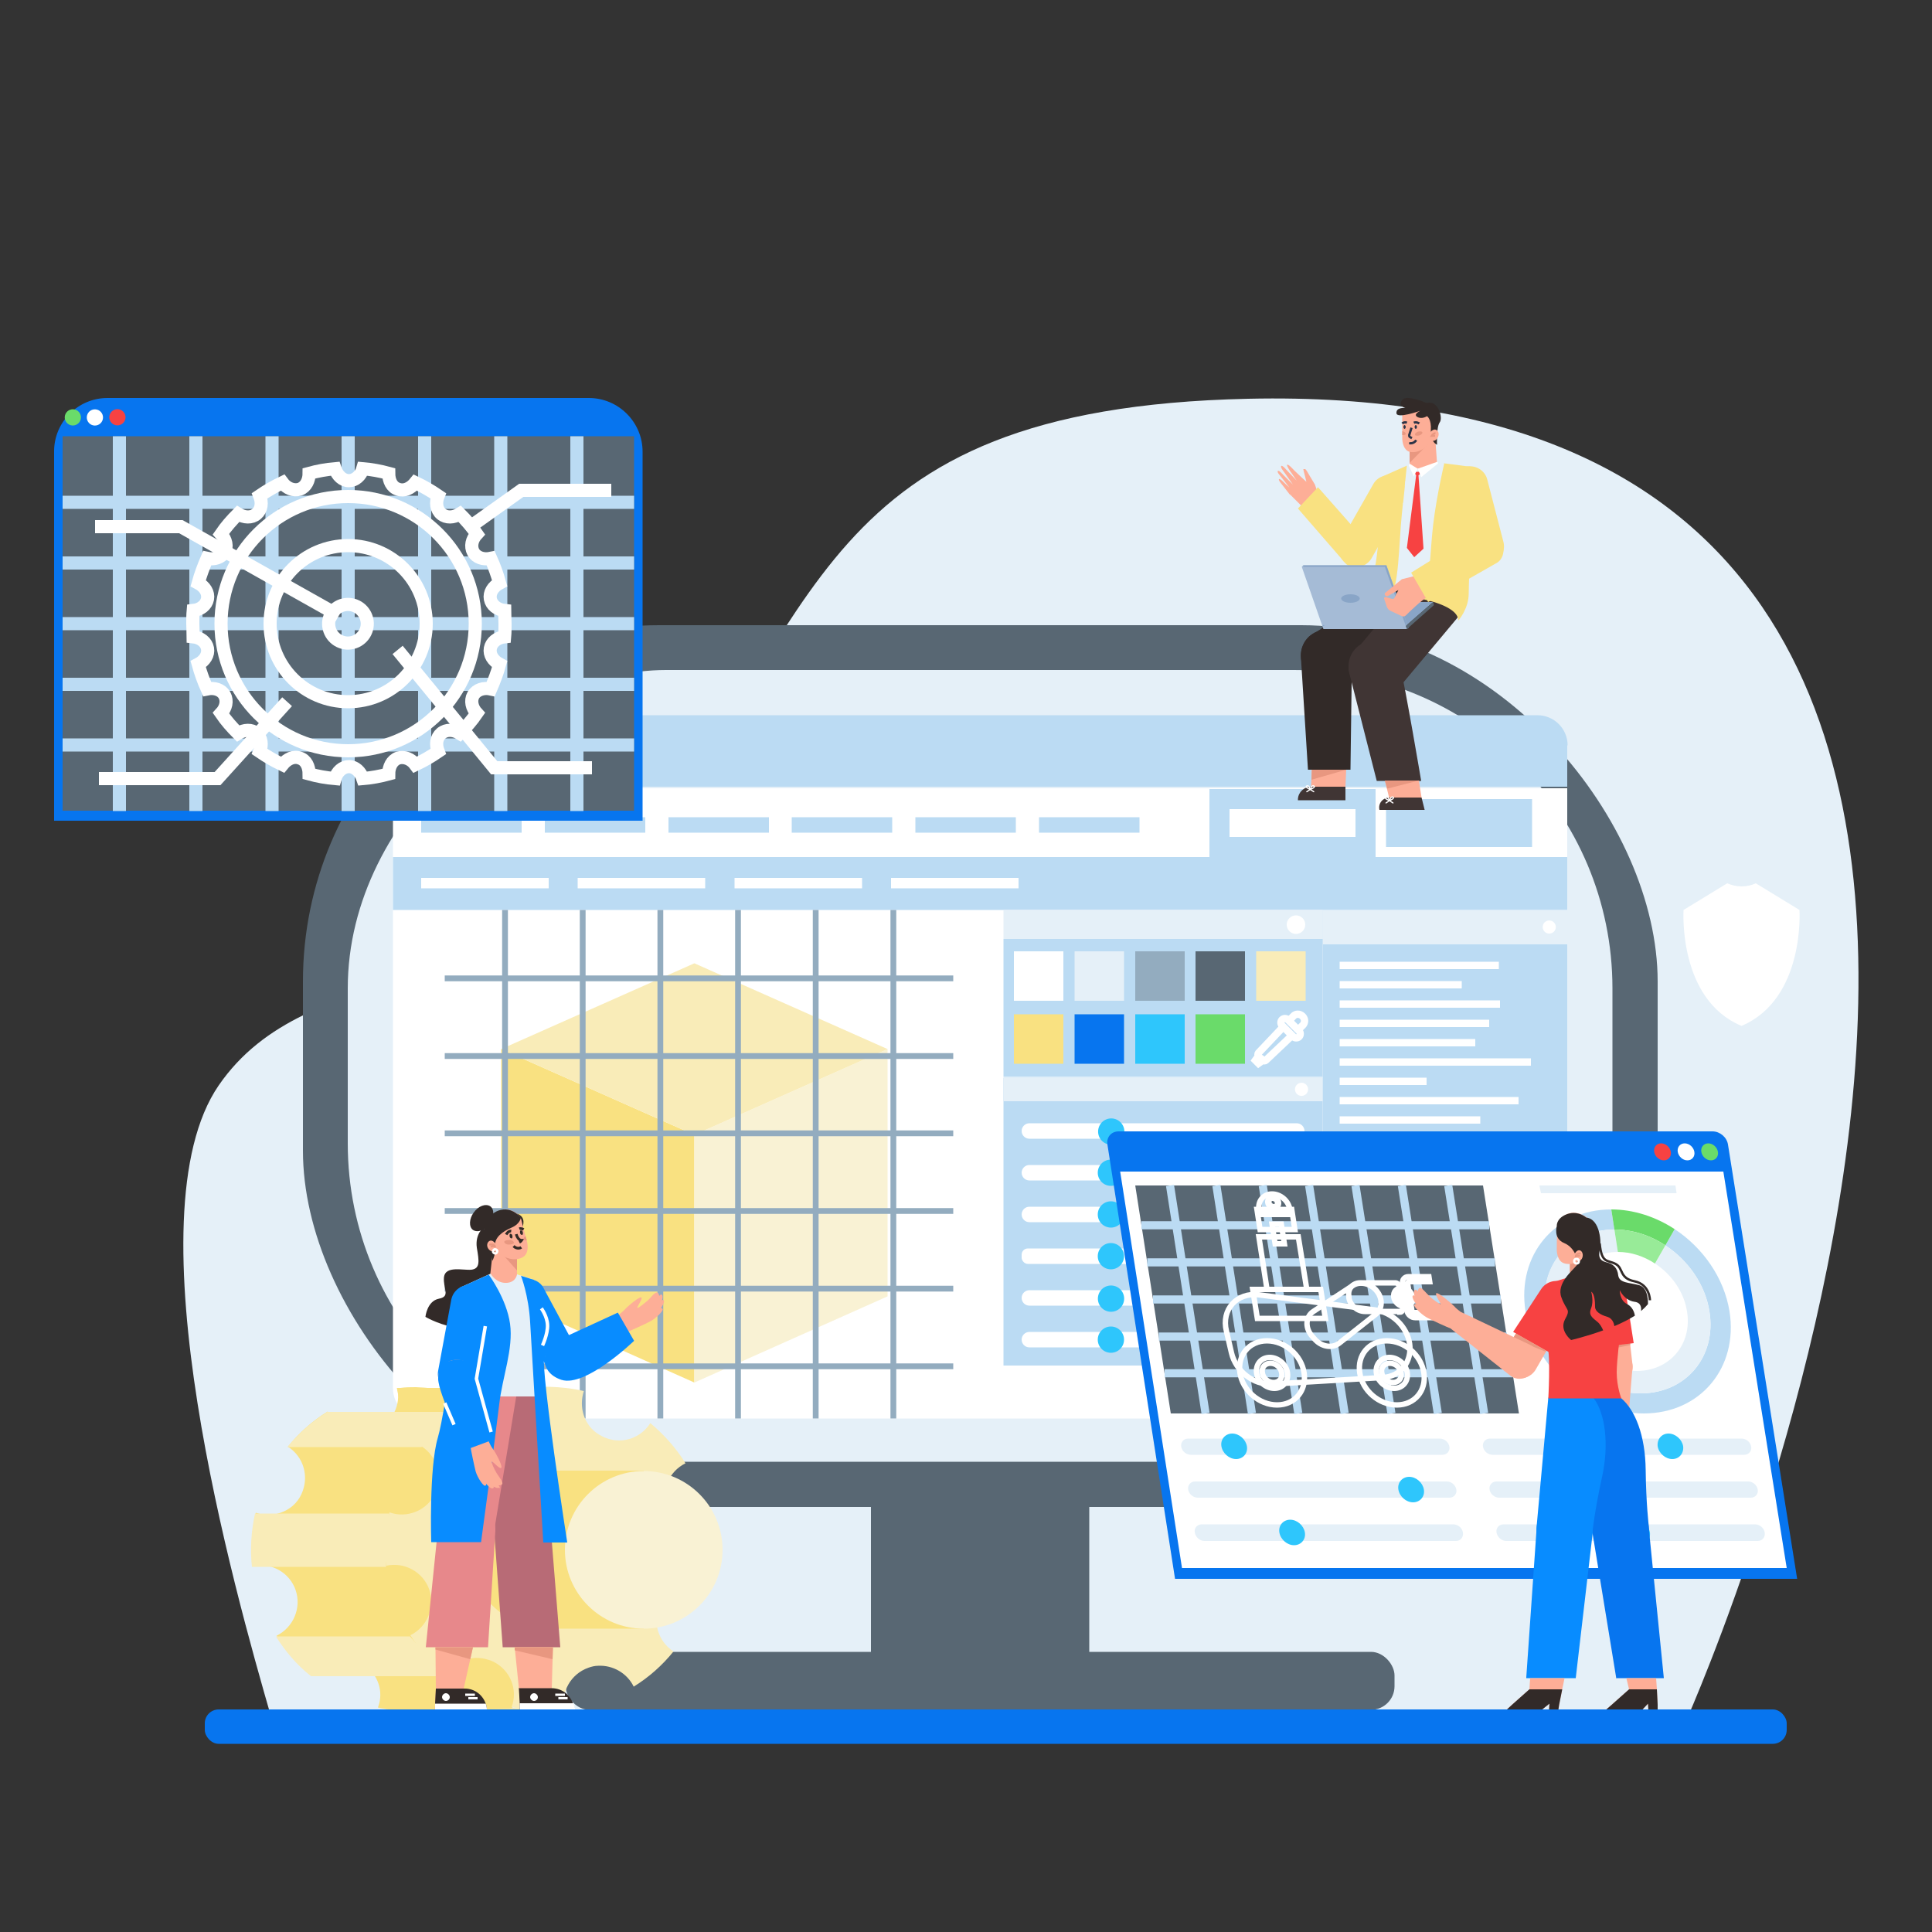<svg xmlns="http://www.w3.org/2000/svg" id="Layer_1" data-name="Layer 1" viewBox="0 0 500 500"><rect x="0" y="0" width="500" height="500" fill="#333333" stroke="none"/><defs><style>      .cls-1 {        stroke-width: 1.4px;      }      .cls-1, .cls-2, .cls-3, .cls-4, .cls-5, .cls-6, .cls-7, .cls-8, .cls-9, .cls-10, .cls-11, .cls-12, .cls-13, .cls-14 {        stroke-miterlimit: 10;      }      .cls-1, .cls-2, .cls-15, .cls-4, .cls-5, .cls-6, .cls-7, .cls-16, .cls-8, .cls-9, .cls-10, .cls-11, .cls-12, .cls-13, .cls-17, .cls-14 {        fill: none;      }      .cls-1, .cls-3, .cls-7, .cls-8, .cls-9, .cls-10, .cls-17 {        stroke: #fff;      }      .cls-2 {        stroke-width: 2.1px;      }      .cls-2, .cls-11, .cls-12 {        stroke: #bbdbf3;      }      .cls-18 {        fill: #6adb6a;      }      .cls-18, .cls-19, .cls-20, .cls-21, .cls-22, .cls-23, .cls-24, .cls-25, .cls-26, .cls-27, .cls-28, .cls-29, .cls-30, .cls-31, .cls-32, .cls-33, .cls-34, .cls-35, .cls-36, .cls-37, .cls-38, .cls-39, .cls-40, .cls-41, .cls-42, .cls-43 {        stroke-width: 0px;      }      .cls-19 {        fill: #b86b76;      }      .cls-20 {        fill: #403534;      }      .cls-3 {        stroke-width: 1.9px;      }      .cls-3, .cls-38 {        fill: #bbdbf3;      }      .cls-21 {        fill: #f9f2d4;      }      .cls-22 {        fill: #2c3447;      }      .cls-15 {        stroke-width: .5px;      }      .cls-15, .cls-6, .cls-16 {        stroke: #e89780;      }      .cls-15, .cls-16, .cls-17 {        stroke-linecap: round;        stroke-linejoin: round;      }      .cls-23 {        fill: #89a5c7;      }      .cls-4 {        stroke: #322a28;        stroke-width: .6px;      }      .cls-5 {        stroke: #332b27;        stroke-width: .7px;      }      .cls-6 {        stroke-width: .5px;      }      .cls-24 {        fill: #e5f0f8;      }      .cls-25 {        fill: #fdae97;      }      .cls-26 {        fill: #98eb98;      }      .cls-27 {        fill: #332b27;      }      .cls-28 {        fill: #f74242;      }      .cls-7 {        stroke-width: .6px;      }      .cls-29 {        fill: #e7888b;      }      .cls-16 {        stroke-width: .5px;      }      .cls-30 {        fill: #93acbf;      }      .cls-31 {        fill: #322a28;      }      .cls-32 {        fill: #088cff;      }      .cls-8 {        stroke-width: .9px;      }      .cls-9 {        stroke-width: .6px;      }      .cls-10, .cls-12 {        stroke-width: 3.4px;      }      .cls-11 {        stroke-width: 5.2px;      }      .cls-33 {        fill: #f9ecb8;      }      .cls-34 {        fill: #a5bbd6;      }      .cls-13 {        stroke: #93acbf;        stroke-width: 1.5px;      }      .cls-35 {        fill: #40a87b;      }      .cls-36 {        fill: #586773;      }      .cls-37 {        fill: #2ec6fc;      }      .cls-17 {        stroke-width: .3px;      }      .cls-39 {        fill: #e89780;      }      .cls-40 {        fill: #fff;      }      .cls-41 {        fill: #f9e181;      }      .cls-14 {        stroke: #2c3447;        stroke-width: .6px;      }      .cls-42 {        fill: #0775ef;      }      .cls-43 {        fill: #2d628c;      }    </style></defs><path class="cls-24" d="M436.6,444.8s154.7-347.5-113.6-341.6c-113.5,2.5-109.3,57.7-159.2,117.6-32.4,38.8-83.9,26.2-107.2,60.1-23.3,33.9,4.1,130.7,13.7,163.9h366.3Z"></path><path class="cls-40" d="M465.7,235.5l-11.3-6.9c-1.1.5-2.3.8-3.7.8h0c-1.3,0-2.5-.3-3.7-.8l-11.3,6.9s-1.5,23.1,15,30h0c16.5-7,15-30,15-30Z"></path><g><rect class="cls-36" x="225.4" y="357.6" width="56.5" height="76.4"></rect><rect class="cls-36" x="78.4" y="161.8" width="350.6" height="228.2" rx="92.2" ry="92.2"></rect><rect class="cls-24" x="151.2" y="112.3" width="204.9" height="327.3" rx="82.4" ry="82.4" transform="translate(529.6 22.2) rotate(90)"></rect><path class="cls-38" d="M405.6,192.9v10.7H101.7v-10.7c0-4.3,3.5-7.8,7.8-7.8h288.4c4.3,0,7.8,3.5,7.8,7.8Z"></path><path class="cls-40" d="M405.6,204v155.3c0,4.3-3.5,7.8-7.8,7.8H109.5c-4.3,0-7.8-3.5-7.8-7.8v-155.3h303.9Z"></path><circle class="cls-35" cx="118.3" cy="194.9" r="3"></circle><circle class="cls-40" cx="126.7" cy="194.9" r="3" transform="translate(-92.2 273.2) rotate(-76.6)"></circle><circle class="cls-28" cx="135.1" cy="194.9" r="3" transform="translate(-85.8 281.4) rotate(-76.6)"></circle><rect class="cls-36" x="146.4" y="427.5" width="214.5" height="15" rx="6.1" ry="6.1"></rect><rect class="cls-38" x="109" y="211.5" width="26" height="4"></rect><polygon class="cls-38" points="203.7 221.8 168.2 221.8 101.7 221.8 101.7 235.5 405.6 235.5 405.6 221.8 203.7 221.8"></polygon><rect class="cls-38" x="141" y="211.5" width="26" height="4"></rect><rect class="cls-38" x="173" y="211.5" width="26" height="4"></rect><rect class="cls-38" x="204.9" y="211.5" width="26" height="4"></rect><rect class="cls-40" x="109" y="227.2" width="33" height="2.7"></rect><rect class="cls-40" x="149.5" y="227.2" width="33" height="2.7"></rect><rect class="cls-40" x="190.1" y="227.2" width="33" height="2.7"></rect><rect class="cls-40" x="230.6" y="227.2" width="33" height="2.7"></rect><rect class="cls-38" x="236.9" y="211.5" width="26" height="4"></rect><rect class="cls-38" x="268.9" y="211.5" width="26" height="4"></rect><rect class="cls-11" x="315.6" y="206.8" width="37.8" height="12.4"></rect><rect class="cls-38" x="358.7" y="206.8" width="37.8" height="12.4"></rect><g><path class="cls-38" d="M405.6,235.5v123.8c0,4.3-3.5,7.8-7.8,7.8h-55.5v-131.6h63.3Z"></path><rect class="cls-24" x="342.3" y="235.5" width="63.3" height="8.9"></rect><circle class="cls-40" cx="401.1" cy="239.9" r="1.7" transform="translate(100 597.5) rotate(-80.8)"></circle><rect class="cls-40" x="346.7" y="248.9" width="41.2" height="1.9"></rect><rect class="cls-40" x="346.7" y="253.9" width="31.6" height="1.9"></rect><rect class="cls-40" x="346.7" y="258.9" width="41.5" height="1.9"></rect><rect class="cls-40" x="346.7" y="263.9" width="38.7" height="1.9"></rect><rect class="cls-40" x="346.7" y="268.9" width="35.1" height="1.9"></rect><rect class="cls-40" x="346.7" y="273.9" width="49.5" height="1.9"></rect><rect class="cls-40" x="346.7" y="278.9" width="22.5" height="1.9"></rect><rect class="cls-40" x="346.7" y="283.9" width="46.3" height="1.9"></rect><rect class="cls-40" x="346.7" y="288.9" width="36.4" height="1.9"></rect><rect class="cls-40" x="346.7" y="293.9" width="42.7" height="1.9"></rect><rect class="cls-40" x="346.7" y="298.9" width="38.7" height="1.9"></rect><rect class="cls-40" x="346.7" y="303.9" width="36" height="1.9"></rect><rect class="cls-40" x="346.7" y="308.9" width="43.4" height="1.9"></rect><rect class="cls-40" x="346.7" y="313.9" width="31.6" height="1.9"></rect><rect class="cls-40" x="346.7" y="318.9" width="50.6" height="1.9"></rect><rect class="cls-40" x="350.5" y="323.8" width="38.7" height="1.9"></rect><rect class="cls-40" x="350.5" y="328.8" width="41.1" height="1.9"></rect><rect class="cls-40" x="350.5" y="333.8" width="34" height="1.9"></rect><rect class="cls-40" x="350.5" y="338.8" width="44.9" height="1.9"></rect><rect class="cls-40" x="350.5" y="343.8" width="35.9" height="1.9"></rect><rect class="cls-40" x="350.5" y="348.8" width="43.6" height="1.9"></rect><rect class="cls-40" x="350.5" y="353.8" width="35" height="1.9"></rect></g><g><rect class="cls-38" x="259.7" y="243" width="82.6" height="35.7"></rect><rect class="cls-40" x="262.4" y="246.2" width="12.8" height="12.8"></rect><rect class="cls-41" x="262.4" y="262.5" width="12.8" height="12.8"></rect><rect class="cls-24" x="278.1" y="246.2" width="12.8" height="12.8"></rect><rect class="cls-42" x="278.1" y="262.5" width="12.8" height="12.8"></rect><rect class="cls-30" x="293.8" y="246.2" width="12.8" height="12.8"></rect><rect class="cls-37" x="293.8" y="262.5" width="12.8" height="12.8"></rect><rect class="cls-36" x="309.4" y="246.2" width="12.8" height="12.8"></rect><rect class="cls-18" x="309.4" y="262.5" width="12.8" height="12.8"></rect><rect class="cls-33" x="325.1" y="246.2" width="12.8" height="12.8"></rect><g><path class="cls-3" d="M337.1,263c-.7-.7-1.8-.7-2.4,0l-9,9.5c-.2.2-.2.6,0,.8l-.8,1.1.8.8,1.1-.8c.2.2.6.2.8,0l9.5-9c.7-.7.7-1.7,0-2.4Z"></path><path class="cls-3" d="M334.7,268.3l-2.9-2.9c-.4-.4-.4-1.1,0-1.5h0c.4-.4,1.1-.4,1.5,0l2.9,2.9c.4.4.4,1.1,0,1.5h0c-.4.4-1.1.4-1.5,0Z"></path></g><rect class="cls-24" x="259.7" y="235.5" width="82.6" height="7.5"></rect><circle class="cls-40" cx="335.4" cy="239.3" r="2.4"></circle></g><g><rect class="cls-38" x="259.7" y="278.9" width="82.6" height="74.5"></rect><path class="cls-40" d="M335.6,294.7h-69.2c-1.1,0-2-.9-2-2h0c0-1.1.9-2,2-2h69.2c1.1,0,2,.9,2,2h0c0,1.1-.9,2-2,2Z"></path><circle class="cls-37" cx="287.5" cy="292.7" r="3.4" transform="translate(-63.4 505.3) rotate(-76.7)"></circle><path class="cls-40" d="M335.6,305.5h-69.2c-1.1,0-2-.9-2-2h0c0-1.1.9-2,2-2h69.2c1.1,0,2,.9,2,2h0c0,1.1-.9,2-2,2Z"></path><circle class="cls-37" cx="287.5" cy="303.5" r="3.4"></circle><path class="cls-40" d="M335.6,316.3h-69.2c-1.1,0-2-.9-2-2h0c0-1.1.9-2,2-2h69.2c1.1,0,2,.9,2,2h0c0,1.1-.9,2-2,2Z"></path><circle class="cls-37" cx="287.5" cy="314.3" r="3.4"></circle><rect class="cls-40" x="264.4" y="323.1" width="73.3" height="4" rx="1.6" ry="1.6"></rect><circle class="cls-37" cx="287.5" cy="325.1" r="3.4"></circle><path class="cls-40" d="M335.6,337.9h-69.2c-1.1,0-2-.9-2-2h0c0-1.1.9-2,2-2h69.2c1.1,0,2,.9,2,2h0c0,1.1-.9,2-2,2Z"></path><circle class="cls-37" cx="287.5" cy="335.9" r="3.4" transform="translate(-105.5 538.6) rotate(-76.7)"></circle><path class="cls-40" d="M335.6,348.7h-69.2c-1.1,0-2-.9-2-2h0c0-1.1.9-2,2-2h69.2c1.1,0,2,.9,2,2h0c0,1.1-.9,2-2,2Z"></path><circle class="cls-37" cx="287.5" cy="346.7" r="3.4"></circle><rect class="cls-24" x="259.7" y="278.9" width="82.6" height="6.1"></rect><circle class="cls-40" cx="336.9" cy="281.9" r="1.7" transform="translate(-82.3 150.4) rotate(-22.5)"></circle></g><g><polygon class="cls-41" points="179.7 357.8 129.7 335.5 129.7 271.5 179.7 293.7 179.7 357.8"></polygon><polygon class="cls-21" points="179.7 357.8 229.7 335.5 229.7 271.5 179.7 293.7 179.7 357.8"></polygon><polygon class="cls-33" points="179.7 293.7 229.7 271.5 179.7 249.3 129.7 271.5 179.7 293.7"></polygon></g><g><g><line class="cls-13" x1="130.7" y1="235.5" x2="130.7" y2="367.1"></line><line class="cls-13" x1="150.8" y1="235.5" x2="150.8" y2="367.1"></line><line class="cls-13" x1="170.9" y1="235.5" x2="170.9" y2="367.1"></line><line class="cls-13" x1="191" y1="235.5" x2="191" y2="367.1"></line><line class="cls-13" x1="211.1" y1="235.5" x2="211.1" y2="367.1"></line><line class="cls-13" x1="231.2" y1="235.5" x2="231.2" y2="367.1"></line></g><g><line class="cls-13" x1="115.1" y1="353.6" x2="246.7" y2="353.6"></line><line class="cls-13" x1="115.1" y1="333.5" x2="246.7" y2="333.5"></line><line class="cls-13" x1="115.1" y1="313.4" x2="246.7" y2="313.4"></line><line class="cls-13" x1="115.1" y1="293.3" x2="246.7" y2="293.3"></line><line class="cls-13" x1="115.1" y1="273.3" x2="246.7" y2="273.3"></line><line class="cls-13" x1="115.1" y1="253.2" x2="246.7" y2="253.2"></line></g></g></g><g><g><path class="cls-42" d="M465.1,408.6l-17.9-112.4c-.3-1.9-2.1-3.4-4-3.4h-153.7c-1.9,0-3.2,1.5-2.9,3.4l17.5,112.4h161.1Z"></path><polygon class="cls-40" points="305.9 405.8 462.4 405.8 446 303.2 289.9 303.2 305.9 405.8"></polygon><path class="cls-18" d="M440.3,298.1c.2,1.2,1.3,2.2,2.5,2.2s2-1,1.8-2.2c-.2-1.2-1.3-2.2-2.5-2.2s-2,1-1.8,2.2Z"></path><path class="cls-40" d="M434.2,298.1c.2,1.2,1.3,2.2,2.5,2.2s2-1,1.8-2.2c-.2-1.2-1.3-2.2-2.5-2.2s-2,1-1.8,2.2Z"></path><path class="cls-28" d="M428.1,298.1c.2,1.2,1.3,2.2,2.5,2.2s2-1,1.8-2.2c-.2-1.2-1.3-2.2-2.5-2.2s-2,1-1.8,2.2Z"></path><g><polygon class="cls-36" points="393.1 365.8 303 365.8 293.8 306.8 383.8 306.8 393.1 365.8"></polygon><g><line class="cls-2" x1="374.8" y1="306.8" x2="384.1" y2="365.8"></line><line class="cls-2" x1="302.8" y1="306.8" x2="312" y2="365.8"></line><line class="cls-2" x1="314.8" y1="306.8" x2="324" y2="365.8"></line><line class="cls-2" x1="350.8" y1="306.8" x2="360.1" y2="365.8"></line><line class="cls-2" x1="326.8" y1="306.8" x2="336" y2="365.8"></line><line class="cls-2" x1="338.8" y1="306.8" x2="348" y2="365.8"></line><line class="cls-2" x1="362.8" y1="306.8" x2="372.1" y2="365.8"></line><line class="cls-2" x1="385.4" y1="317.1" x2="295.4" y2="317.1"></line><line class="cls-2" x1="391.5" y1="355.4" x2="301.4" y2="355.4"></line><line class="cls-2" x1="388.4" y1="336.3" x2="298.4" y2="336.3"></line><line class="cls-2" x1="386.9" y1="326.7" x2="296.9" y2="326.7"></line><line class="cls-2" x1="390" y1="345.9" x2="299.9" y2="345.9"></line><g><polygon class="cls-1" points="325.4 341.2 343 341.2 341.8 333.7 324.2 333.7 325.4 341.2"></polygon><path class="cls-1" d="M329.2,358.2l28.7-1.7c4.6-.3,7.6-4.1,6.9-8.8h0c-.7-4.4-4.5-8.1-9-8.7l-30-3.9c-5.7-.7-9.8,3.8-8.4,9.4l1.3,5.6c1.1,4.8,5.8,8.4,10.5,8.1Z"></path><path class="cls-1" d="M351.9,355.3c.7,4.6,5,8.3,9.6,8.3s7.7-3.7,7-8.3c-.7-4.6-5-8.3-9.6-8.3s-7.7,3.7-7,8.3Z"></path><polygon class="cls-1" points="330 321.9 332.4 321.9 331.6 316.8 329.2 316.8 330 321.9"></polygon><path class="cls-1" d="M356.2,355.3c.3,2.2,2.4,4,4.6,4s3.7-1.8,3.4-4c-.3-2.2-2.4-4-4.6-4s-3.7,1.8-3.4,4Z"></path><path class="cls-1" d="M357.6,355.3c.2,1.4,1.5,2.5,2.9,2.5s2.4-1.1,2.1-2.5c-.2-1.4-1.5-2.5-2.9-2.5s-2.4,1.1-2.1,2.5Z"></path><path class="cls-1" d="M320.9,355.3c.7,4.6,5,8.3,9.6,8.3s7.7-3.7,7-8.3c-.7-4.6-5-8.3-9.6-8.3s-7.7,3.7-7,8.3Z"></path><path class="cls-1" d="M325.2,355.3c.3,2.2,2.4,4,4.6,4s3.7-1.8,3.4-4c-.3-2.2-2.4-4-4.6-4s-3.7,1.8-3.4,4Z"></path><path class="cls-1" d="M326.7,355.3c.2,1.4,1.5,2.5,2.9,2.5s2.4-1.1,2.1-2.5c-.2-1.4-1.5-2.5-2.9-2.5s-2.4,1.1-2.1,2.5Z"></path><path class="cls-1" d="M326,314.3h8l-.2-1.3c-.3-2.2-2.4-4-4.6-4h0c-2.2,0-3.7,1.8-3.4,4l.2,1.3Z"></path><polygon class="cls-1" points="327.9 333.7 338.2 333.7 336 320.1 325.8 320.1 327.9 333.7"></polygon><polygon class="cls-1" points="326.1 318.2 335.1 318.2 334.3 313 325.3 313 326.1 318.2"></polygon><g><path class="cls-1" d="M328.1,311.2c.1.8.9,1.4,1.6,1.4s1.3-.6,1.2-1.4c-.1-.8-.9-1.4-1.6-1.4s-1.3.6-1.2,1.4Z"></path><path class="cls-1" d="M328.4,311.2c0,.6.7,1.1,1.3,1.1s1-.5.9-1.1c0-.6-.7-1.1-1.3-1.1s-1,.5-.9,1.1Z"></path></g><path class="cls-1" d="M346.6,347.6l9.5-7.5c1.7-1.4,1.8-4,.2-6h0c-1.6-2-4.4-2.6-6.2-1.4l-10.2,6.7c-2,1.3-2.2,4.1-.5,6.2l.7.8c1.7,2.1,4.6,2.7,6.5,1.2Z"></path><path class="cls-1" d="M363,332.2l1.1,7c.2,1,1.1,1.8,2.1,1.8h5.3l-.2-1.3h-5.3c-.3,0-.6-.2-.6-.5l-1.1-7c0-.3.2-.5.4-.5h5.3l-.2-1.3h-5.3c-1,0-1.7.8-1.5,1.8Z"></path><g><path class="cls-1" d="M365.6,335.7c.2,1.4-.7,2.4-2.1,2.4s-2.6-1.1-2.8-2.4c-.2-1.4.7-2.4,2.1-2.4s2.6,1.1,2.8,2.4Z"></path><path class="cls-1" d="M365,335.7c.2,1-.5,1.9-1.6,1.9s-2-.8-2.2-1.9c-.2-1,.5-1.9,1.6-1.9s2,.8,2.2,1.9Z"></path><path class="cls-1" d="M364.3,335.7c0,.6-.3,1.1-.9,1.1s-1.2-.5-1.3-1.1c0-.6.3-1.1.9-1.1s1.2.5,1.3,1.1Z"></path></g><path class="cls-1" d="M362.3,339.4h-9.1c-1.9,0-3.8-1.6-4.1-3.5v-.4c-.4-1.9,1-3.5,2.9-3.5h9.1c.5,0,.9.4,1,.9l.9,5.8c0,.5-.2.9-.7.9Z"></path></g></g></g><path class="cls-24" d="M386.3,376.5h65.1c1.2,0,2-1,1.8-2.1h0c-.2-1.2-1.3-2.1-2.5-2.1h-65.1c-1.2,0-2,1-1.8,2.1h0c.2,1.2,1.3,2.1,2.5,2.1Z"></path><path class="cls-37" d="M429,374.3c.3,1.8,2,3.3,3.8,3.3s3-1.5,2.8-3.3c-.3-1.8-2-3.3-3.8-3.3s-3,1.5-2.8,3.3Z"></path><path class="cls-24" d="M388,387.6h65.1c1.2,0,2-1,1.8-2.1h0c-.2-1.2-1.3-2.1-2.5-2.1h-65.1c-1.2,0-2,1-1.8,2.1h0c.2,1.2,1.3,2.1,2.5,2.1Z"></path><path class="cls-37" d="M404.9,385.5c.3,1.8,2,3.3,3.8,3.3s3-1.5,2.8-3.3c-.3-1.8-2-3.3-3.8-3.3s-3,1.5-2.8,3.3Z"></path><path class="cls-24" d="M389.8,398.8h65.1c1.2,0,2-1,1.8-2.2h0c-.2-1.2-1.3-2.1-2.5-2.1h-65.1c-1.2,0-2,1-1.8,2.1h0c.2,1.2,1.3,2.2,2.5,2.2Z"></path><path class="cls-37" d="M420.4,396.6c.3,1.8,2,3.3,3.8,3.3s3-1.5,2.8-3.3c-.3-1.8-2-3.3-3.8-3.3s-3,1.5-2.8,3.3Z"></path><path class="cls-24" d="M308.2,376.5h65.1c1.2,0,2-1,1.8-2.1h0c-.2-1.2-1.3-2.1-2.5-2.1h-65.1c-1.2,0-2,1-1.8,2.1h0c.2,1.2,1.3,2.1,2.5,2.1Z"></path><path class="cls-37" d="M316.1,374.3c.3,1.8,2,3.3,3.8,3.3s3.1-1.5,2.8-3.3c-.3-1.8-2-3.3-3.8-3.3s-3.1,1.5-2.8,3.3Z"></path><path class="cls-24" d="M310,387.6h65.1c1.2,0,2-1,1.8-2.1h0c-.2-1.2-1.3-2.1-2.5-2.1h-65.1c-1.2,0-2,1-1.8,2.1h0c.2,1.2,1.3,2.1,2.5,2.1Z"></path><path class="cls-37" d="M361.9,385.5c.3,1.8,2,3.3,3.8,3.3s3.1-1.5,2.8-3.3c-.3-1.8-2-3.3-3.8-3.3s-3.1,1.5-2.8,3.3Z"></path><path class="cls-24" d="M311.7,398.8h65.1c1.2,0,2-1,1.8-2.2h0c-.2-1.2-1.3-2.1-2.5-2.1h-65.1c-1.2,0-2,1-1.8,2.1h0c.2,1.2,1.3,2.2,2.5,2.2Z"></path><path class="cls-37" d="M331.1,396.6c.3,1.8,2,3.3,3.8,3.3s3.1-1.5,2.8-3.3c-.3-1.8-2-3.3-3.8-3.3s-3.1,1.5-2.8,3.3Z"></path></g><g><path class="cls-38" d="M394.8,339.4c2.3,14.6,16,26.4,30.6,26.4s24.5-11.8,22.2-26.4c-1.4-8.7-6.9-16.5-14.2-21.3l-2.4,4.2c5.9,3.9,10.3,10.1,11.4,17.1,1.9,11.7-6.1,21.2-17.8,21.2s-22.7-9.5-24.6-21.2c-1.8-11.7,6.2-21.2,17.8-21.2l-.8-5.2c-14.6,0-24.5,11.8-22.2,26.4Z"></path><path class="cls-24" d="M400,339.4c1.9,11.7,12.9,21.2,24.6,21.2s19.7-9.5,17.8-21.2c-1.1-7-5.5-13.2-11.4-17.1l-2.7,4.7c4.3,2.8,7.5,7.3,8.3,12.4,1.4,8.5-4.5,15.4-13,15.4s-16.5-6.9-17.9-15.4c-1.3-8.5,4.5-15.4,13-15.4l-.9-5.8c-11.7,0-19.7,9.5-17.8,21.2Z"></path><path class="cls-18" d="M417,313l.8,5.2c4.7,0,9.3,1.5,13.2,4.1l2.4-4.2c-4.9-3.2-10.6-5.1-16.4-5.1Z"></path><path class="cls-26" d="M417.8,318.2l.9,5.8c3.4,0,6.7,1.1,9.6,3l2.7-4.7c-3.9-2.6-8.5-4.1-13.2-4.1Z"></path></g><polygon class="cls-24" points="398.8 308.8 433.9 308.8 433.6 306.8 398.4 306.8 398.8 308.8"></polygon></g><g><path class="cls-25" d="M418.5,358.3h0c2.5-.3,4.3-2.5,4-5l-2.1-18.5c-.3-2.5-2.5-4.3-5-4h0c-2.5.3-4.3,2.5-4,5l2.1,18.5c.3,2.5,2.5,4.3,5,4Z"></path><path class="cls-25" d="M418,349.8c-2.5,0-4.5,1.8-4.5,4l2.7,18.9c0,.7-.1,1.4-.3,2-.3,1.4-.8,5.4-.2,5.4.6,0,1.4-2.6,1.7-2.4.2.2,0,2.3-.1,3.2-.1.9-.8,2.7-.4,3.1.4.4,1,0,1,0,0,0-.3.7.1.8.5.1,1.2-.8,1.2-.8,0,0-.2.4.3.4.5,0,1.2-1.8,1.2-1.8,0,0,0,.4.4.3.4,0,1-2.5.9-4.3-.1-1.6-.8-5.4-1-6.2l1.5-18.8c0-2.2-2.1-4-4.6-4Z"></path><path class="cls-42" d="M418.4,434.3h12.2l-3.9-38.9h0c-.3-3.9-3.4-6.9-7.3-6.9s-7.3,3.3-7.3,7.3,0,.4,0,.7l6.2,37.9Z"></path><path class="cls-42" d="M419.5,361.8c3.7,3.1,6.3,9.7,6.4,18.6.1,8.8.8,14.5.8,14.5.4,4-2.5,7.6-6.5,8-4,.4-7.6-2.5-8-6.5l-5.7-34.6h13Z"></path><polygon class="cls-39" points="413.1 349.9 421.9 348.1 421.9 347.7 412.9 348.8 413.1 349.9"></polygon><path class="cls-32" d="M412.4,361.8c3,3.9,4.1,11.9,2.2,20.5-1.9,8.6-2.5,14.3-2.5,14.3-.5,4-4.1,6.8-8.1,6.3-4-.5-6.8-4.1-6.3-8.1l3-33.1h11.8Z"></path><path class="cls-28" d="M420.8,334.8c-.3-2.5-2.9-4.3-5.3-4h0c-2.5.3-4.3,2.5-4,5l.8,13.1,10.5-1.3-2-12.8Z"></path><path class="cls-25" d="M391.2,356.1h0c2.1,1.2,4.9.5,6.2-1.6l9.3-16.1c1.2-2.1.5-4.9-1.6-6.2h0c-2.1-1.2-4.9-.5-6.2,1.6l-9.3,16.1c-1.2,2.1-.5,4.9,1.6,6.2Z"></path><path class="cls-28" d="M413.1,330.2l7.9,3.6s-2.5,14.9-2.6,21.3c0,3.8,1.2,6.8,1.2,6.8h-18.9s.6-10.4-.2-13.6c-1.9-7.2,2.4-12.5,1.8-16.6l4.1-1.3,6.8-.2Z"></path><path class="cls-28" d="M406.9,338.5c1.2-2.1.2-5.2-1.9-6.4h0c-2.1-1.2-4.9-.5-6.2,1.6l-7.2,11,9.2,5.2,6-11.5Z"></path><path class="cls-25" d="M413.1,330.2h0c0,.2-1.5,2.6-4.2,2.4-2.4-.2-2.6-2.2-2.6-2.2v-9.2h5.8l1,9Z"></path><polygon class="cls-39" points="406.3 329.3 410.3 324.8 406.3 326.4 406.3 329.3"></polygon><path class="cls-25" d="M410,325.3c-1.5,1.6-3.7,2.2-5.3,1.6-1.5-.5-1.9-2.6-1.8-4h0c0-.3,0-.7,0-1.2,0-1.8.1-4.4.1-4.4,0-1.4,2.9-5.3,7.4-2.4,4.5,2.9,1,8.8-.5,10.4Z"></path><path class="cls-32" d="M395,434.3h12.8l4.4-37.7v-.9c0-4.1-3.3-7.4-7.4-7.3-3.7.1-6.8,3.1-7.1,6.8l-2.7,38.9Z"></path><polygon class="cls-39" points="391.5 346.4 400 349.8 400.1 349.6 392.3 345.1 391.5 346.4"></polygon><polygon class="cls-25" points="415.6 442.5 425 442.5 426.5 440.9 426.6 442.5 429 442.5 429 441.2 428.8 437.2 428.6 434.3 420.9 434.3 421.6 437.2 417.1 441.2 415.6 442.5"></polygon><polygon class="cls-25" points="399 442.5 401 440.9 400.9 442.5 403.3 442.5 403.5 441.2 404.3 437.2 404.9 434.3 396 434.3 395.8 437.2 391.3 441.2 389.9 442.5 399 442.5"></polygon><path class="cls-31" d="M407.9,327.6c-.9,1.2-5.2,4.6-3.8,8.2,1.3,3.6,2.5,2.8.9,5.7-1.5,2.9,1.6,5.3,1.6,5.3,0,0,3.9-.9,8.3-2.5-.3-.7-.8-1.7-1.6-2.3-1.5-1.2-2.2-1.8-1.5-3.5.7-1.8,0-4.2,0-4.2.9.5,1,2.7,1,3.9,0,1.2,1.4,2.1,3.2,2.6,1.3.4,1.7,1.7,1.8,2.4,1.9-.8,3.7-1.7,5.3-2.7-.1-.8-.6-2.3-2-3-2-1-1.9-3.6-1.9-3.6,0,0,1.1,2.6,3.8,3,1.7.2,1.8,1.5,1.7,2.4.7-.6,1.3-1.2,1.8-1.8,0,0,.2-4.3-2.3-4.9-2.5-.7-5.1-.5-5.4-2.5-.2-2-1.3-3-3-3.4-1.8-.4-2.2-1.5-1.8-3.2.5-1.7.2-8-3.5-8.4,0,0-2.3-2.1-5.4-.7-2.4,1.1-2.2,2.9-2.2,2.9,0,0-1,3.2,1.9,4.4,2.9,1.2,3.9,4.8,3.1,6Z"></path><path class="cls-25" d="M407.3,324.8c-.3.8-.3,1.3.4,1.6s1.5-.1,1.8-.9c.3-.8,0-1.7-.6-1.9s-1.2.4-1.5,1.2Z"></path><path class="cls-15" d="M408.7,325c-.5,0-.9.2-.9.2.1-.9,1.1-.8,1.1-.8"></path><path class="cls-9" d="M407.4,326.4c0,.3.2.6.6.6s.6-.2.6-.6-.2-.6-.6-.6-.6.2-.6.6Z"></path><polygon class="cls-31" points="417.1 441.2 415.6 442.5 425 442.5 426.5 440.9 426.6 442.5 429 442.5 429 441.2 428.8 437.2 421.6 437.2 417.1 441.2"></polygon><polygon class="cls-31" points="399 442.5 401 440.9 400.9 442.5 403.3 442.5 403.5 441.2 404.3 437.2 395.8 437.2 391.3 441.2 389.9 442.5 399 442.5"></polygon><path class="cls-4" d="M427,336.5s0-4.1-4-4.9c-4-.8-2.8-3.4-4.9-4.5-2.1-1.1-3.6,0-4.1-5.3"></path><path class="cls-25" d="M397.2,354.5c1.4-2.2,1-5.1-.9-6.3l-18.3-8.7c-.5-.4-1.2-.9-1.6-1.4-1.1-1.1-4.3-3.8-4.7-3.4-.4.5,1.4,2.8,1.1,2.8-.3,0-2.1-1.3-2.8-2-.7-.6-2-2.3-2.5-2.2-.5.1-.6.9-.6.9,0,0-.4-.7-.8-.3-.4.3,0,1.5,0,1.5,0,0-.2-.4-.5,0-.3.5.9,2.1.9,2.1,0,0-.3-.2-.5.2-.2.4,1.6,2.3,3.3,3.3,1.5.8,5.3,2.5,6.1,2.8l15.7,12.4c2,1.3,4.7.5,6.2-1.7Z"></path></g><g><path class="cls-42" d="M49.2,81.6h95.6v152.3H49.2c-7.6,0-13.8-6.2-13.8-13.8v-124.6c0-7.6,6.2-13.9,13.9-13.9Z" transform="translate(247.9 67.6) rotate(90)"></path><rect class="cls-36" x="16.2" y="112.9" width="147.9" height="96.9"></rect><circle class="cls-18" cx="18.8" cy="108.1" r="2.1" transform="translate(-90.6 100.3) rotate(-76.1)"></circle><circle class="cls-40" cx="24.6" cy="108.1" r="2.1" transform="translate(-86.3 107.3) rotate(-76.8)"></circle><circle class="cls-28" cx="30.4" cy="108.1" r="2.1" transform="translate(-81.8 112.9) rotate(-76.8)"></circle><line class="cls-12" x1="30.9" y1="112.9" x2="30.9" y2="209.9"></line><line class="cls-12" x1="149.3" y1="112.9" x2="149.3" y2="209.9"></line><line class="cls-12" x1="129.6" y1="112.9" x2="129.6" y2="209.9"></line><line class="cls-12" x1="70.4" y1="112.9" x2="70.4" y2="209.9"></line><line class="cls-12" x1="109.9" y1="112.9" x2="109.9" y2="209.9"></line><line class="cls-12" x1="90.1" y1="112.9" x2="90.1" y2="209.9"></line><line class="cls-12" x1="50.7" y1="112.9" x2="50.7" y2="209.9"></line><line class="cls-12" x1="16.2" y1="130" x2="164.1" y2="130"></line><line class="cls-12" x1="16.2" y1="192.8" x2="164.1" y2="192.8"></line><line class="cls-12" x1="16.2" y1="161.4" x2="164.1" y2="161.4"></line><line class="cls-12" x1="16.2" y1="145.7" x2="164.1" y2="145.7"></line><line class="cls-12" x1="16.2" y1="177.1" x2="164.1" y2="177.1"></line><g><path class="cls-10" d="M53.7,167.8c-.3-1.6-1.8-2.8-3.7-3,0-1.1-.1-2.3-.1-3.4s0-2.3.1-3.4c1.9-.2,3.4-1.4,3.7-3,.3-1.6-.7-3.2-2.4-4.1.6-2.2,1.4-4.3,2.3-6.4,1.8.4,3.7-.2,4.5-1.6.8-1.4.4-3.3-.9-4.7,1.3-1.9,2.8-3.6,4.4-5.2,1.6,1,3.5,1.1,4.8,0,1.3-1.1,1.5-2.9.8-4.7,1.9-1.3,3.8-2.4,5.9-3.4,1.1,1.5,2.9,2.2,4.5,1.7,1.6-.6,2.4-2.3,2.4-4.1,2.2-.6,4.4-1,6.7-1.2.6,1.8,2,3.1,3.6,3.1s3.1-1.3,3.6-3.1c2.3.2,4.5.6,6.7,1.2,0,1.9.8,3.6,2.4,4.1,1.6.6,3.3-.2,4.5-1.7,2.1,1,4,2.1,5.9,3.4-.7,1.7-.5,3.6.8,4.7,1.3,1.1,3.2,1,4.8,0,1.6,1.6,3.1,3.3,4.4,5.2-1.3,1.4-1.7,3.2-.9,4.7.8,1.4,2.6,2,4.5,1.6.9,2,1.7,4.2,2.3,6.4-1.7.9-2.7,2.5-2.4,4.1.3,1.6,1.8,2.8,3.7,3,0,1.1.1,2.3.1,3.4s0,2.3-.1,3.4c-1.9.2-3.4,1.4-3.7,3-.3,1.6.7,3.2,2.4,4.1-.6,2.2-1.4,4.3-2.3,6.4-1.8-.4-3.7.2-4.5,1.6-.8,1.4-.4,3.3.9,4.7-1.3,1.9-2.8,3.6-4.4,5.2-1.6-1-3.5-1.1-4.8,0-1.3,1.1-1.5,2.9-.8,4.7-1.9,1.3-3.8,2.4-5.9,3.4-1.1-1.5-2.9-2.2-4.5-1.7-1.6.6-2.4,2.3-2.4,4.1-2.2.6-4.4,1-6.7,1.2-.6-1.8-2-3.1-3.6-3.1s-3.1,1.3-3.6,3.1c-2.3-.2-4.5-.6-6.7-1.2,0-1.9-.8-3.6-2.4-4.1-1.6-.6-3.3.2-4.5,1.7-2.1-1-4-2.1-5.9-3.4.7-1.7.5-3.6-.8-4.7-1.3-1.1-3.2-1-4.8,0-1.6-1.6-3.1-3.3-4.4-5.2,1.3-1.4,1.7-3.2.9-4.7-.8-1.4-2.6-2-4.5-1.6-.9-2-1.7-4.2-2.3-6.4,1.7-.9,2.7-2.5,2.4-4.1Z"></path><circle class="cls-10" cx="90.1" cy="161.4" r="32.9"></circle><circle class="cls-10" cx="90.1" cy="161.4" r="20.2"></circle><circle class="cls-10" cx="90.1" cy="161.4" r="5" transform="translate(-35 25.3) rotate(-13.4)"></circle></g><polyline class="cls-10" points="121.7 136.3 134.9 126.9 158.2 126.9"></polyline><polyline class="cls-10" points="74.3 181.6 56.3 201.5 25.6 201.5"></polyline><polyline class="cls-10" points="102.9 168.2 127.9 198.7 153.2 198.7"></polyline><polyline class="cls-10" points="87.7 159.3 46.8 136.3 24.6 136.3"></polyline></g><g><path class="cls-41" d="M148.9,396.7c-4.7,1.1-9.5-1.6-11.1-6.2-1.6-4.6.6-9.7,4.9-11.8-2.4-3.9-5.5-7.4-9.1-10.4-2.6,4.1-7.8,5.7-12.3,3.5-1.2-.6-2.2-1.3-3-2.2-.6-.6-1.1-1.4-1.4-2.1-.3-.6-.6-1.3-.7-2-.4-1.8-.3-3.6.3-5.4-3-.7-6-1-8.9-1.1-1.3,0-2.7,0-4,.2-.3,0-.5,0-.8,0,.5,2.2.2,4.3-.7,6.2-1.1,2.2-3,4-5.5,4.9-2.4.8-4.8.7-6.9-.3-2.1-.9-3.8-2.5-4.9-4.7-3.9,2.4-7.4,5.5-10.3,9.1,4.1,2.6,5.6,7.8,3.5,12.3-1.1,2.4-3.1,4-5.4,4.8-2,.7-4.3.7-6.4,0-1.1,4.6-1.3,9.2-.8,13.8,1.4-.3,2.8-.3,4.1,0,3.2.7,5.9,3,7,6.2,1.6,4.6-.6,9.7-4.9,11.8,2.4,3.9,5.5,7.4,9.1,10.3,2.3-3.6,6.8-5.3,10.9-4,.5.1.9.3,1.4.5,1.7.8,3,2,3.9,3.5,1.6,2.4,2,5.5.9,8.3,2.8.6,5.6,1,8.4,1.1,1.3,0,2.7,0,4-.1.4,0,.9,0,1.3-.1-.8-3.4.4-6.9,2.9-9.2.1-.1.3-.3.5-.4.8-.7,1.8-1.2,2.9-1.6.8-.3,1.7-.5,2.5-.5,3.8-.2,7.5,1.9,9.2,5.4,3.9-2.4,7.4-5.5,10.3-9.1-4.1-2.6-5.6-7.8-3.5-12.3,2.2-4.4,7.3-6.4,11.8-4.8,1.1-4.6,1.3-9.2.8-13.8ZM125.4,410c-1.4,2.8-3.3,5.2-5.6,7-3,2.4-6.6,3.9-10.3,4.3-1.3.2-2.7.2-4,0-2.5-.2-4.9-.8-7.3-2-2.9-1.4-5.4-3.5-7.2-5.9-1.8-2.4-3.1-5.1-3.7-8-1-4.3-.5-9,1.6-13.3,0-.2.2-.3.2-.5.4-.7.7-1.3,1.2-2,3.3-4.9,8.4-8,14-8.8,1.3-.2,2.7-.2,4-.2,2.6.1,5.3.8,7.8,2,1,.5,1.9,1,2.8,1.6,8,5.6,11,16.4,6.6,25.6Z"></path><polygon class="cls-41" points="132.3 442.1 105.8 442.6 106.8 424.5 131.9 424 135.6 439.9 132.3 442.1"></polygon><polygon class="cls-41" points="75.3 391.7 84.4 382.4 85.2 374.6 116.9 374.6 116.9 385.7 109.3 396.6 75.3 391.7"></polygon><polygon class="cls-41" points="81 402.3 96.1 425.3 113.5 424 113.5 406.4 89.8 398.6 81 402.3"></polygon><path class="cls-33" d="M115.2,433.8h-34.7c-3.7-2.9-6.7-6.5-9.1-10.3h34.7s8.7,9.9,8.7,9.9l.4.4Z"></path><path class="cls-33" d="M100.7,391.7l-.8,13.8h-34.7c-.5-4.5-.2-9.2.8-13.8h34.7Z"></path><polygon class="cls-41" points="137.4 359.2 102.7 359.2 103.8 364.8 132.4 372.2 140.9 367.1 137.4 359.2"></polygon><polygon class="cls-41" points="127.4 375.8 134.1 402.9 126.7 433.3 162.9 423.4 168.5 390.7 140.1 370 127.4 375.8"></polygon><path class="cls-33" d="M119.4,365.4l-2.5,2-7.8,7.1h-34.7c3-3.7,6.5-6.7,10.3-9.1h34.7Z"></path><polygon class="cls-41" points="146.1 442.9 111.5 442.9 97.7 442.1 132.3 442.1 146.1 442.9"></polygon><path class="cls-33" d="M172.5,390.5c-1.6-4.6.6-9.7,4.9-11.8-2.4-3.9-5.5-7.4-9.1-10.4-2.6,4.1-7.8,5.7-12.3,3.5-1.2-.6-2.2-1.3-3-2.2-2.3-2.6-3-6.2-1.9-9.6-3-.7-6-1-8.9-1.1-1.3,0-2.7,0-4,.2-.3,0-.5,0-.8,0,1,4.7-1.6,9.5-6.2,11.1-2.4.8-4.8.7-6.9-.3-2.1-.9-3.8-2.5-4.9-4.7-3.9,2.4-7.4,5.5-10.3,9.1,4,2.6,5.6,7.8,3.5,12.3-2.2,4.4-7.3,6.4-11.8,4.8-1.1,4.6-1.3,9.2-.8,13.8,4.7-1,9.5,1.6,11.1,6.2,1.6,4.6-.6,9.7-4.9,11.8,2.4,3.9,5.5,7.4,9.1,10.3,2.3-3.6,6.8-5.3,10.9-4,.5.1.9.3,1.4.5,4.5,2.2,6.5,7.3,4.8,11.8,2.8.6,5.6,1,8.4,1.1,1.3,0,2.7,0,4-.1.4,0,.9,0,1.3-.1-1.1-4.7,1.6-9.5,6.2-11.1.8-.3,1.7-.5,2.5-.5,3.8-.2,7.5,1.9,9.2,5.4,3.9-2.4,7.4-5.5,10.3-9.1-4-2.6-5.6-7.8-3.5-12.3,2.2-4.4,7.3-6.4,11.8-4.8,1.1-4.6,1.3-9.2.8-13.8-4.7,1.1-9.5-1.6-11.1-6.2ZM160.1,410c-1.4,2.8-3.3,5.2-5.6,7-3,2.4-6.6,3.9-10.3,4.3-1.3.2-2.7.2-4,0-2.5-.2-4.9-.8-7.3-2-2.9-1.4-5.4-3.5-7.2-5.9-4.6-5.9-5.7-14.2-2.2-21.3.4-.9.9-1.7,1.4-2.4,3.3-4.9,8.4-8,14-8.8,1.3-.2,2.7-.2,4-.2,2.6.1,5.3.8,7.8,2,1,.5,1.9,1,2.8,1.6,8,5.6,11,16.4,6.6,25.6Z"></path><circle class="cls-41" cx="141.8" cy="401.1" r="20.4" transform="translate(-283.2 420.8) rotate(-73.2)"></circle><rect class="cls-41" x="141.8" y="380.6" width="24.8" height="40.9"></rect><circle class="cls-21" cx="166.6" cy="401.1" r="20.4"></circle></g><rect class="cls-42" x="53" y="442.4" width="409.4" height="8.9" rx="3.6" ry="3.6"></rect><g><polygon class="cls-43" points="378.7 155.4 378.7 149.5 371.7 150.5 378.7 155.4"></polygon><path class="cls-25" d="M340.9,127.2l-.6-1.8s-1.1-1.8-1.5-2.5c-.2-.4-.8-1.4-1-1.5-.1,0-.5,0-.5,0,0,.2.3,1.3.4,1.7.1.4.4,1.6.4,1.6,0,0-2.4-2.2-3.1-2.9-.4-.4-1.6-1.8-1.9-1.5-.2.2.8,1.7,1.2,2.2.3.5,1.3,1.9,1.3,1.9l-2.2-2.3c-.4-.4-1.5-1.8-1.8-1.5-.4.3.8,1.6,1.1,2.1l1.9,2.7s-1.8-1.8-2.4-2.4c-.3-.3-1.2-1.4-1.5-1.1-.3.3.7,1.3,1,1.7.5.6,2,2.6,2,2.6,0,0-1.3-1.2-1.8-1.7-.2-.2-.8-.7-.9-.5-.2.3.5,1,.7,1.3l1.8,2.3c.1.2.3.4.5.5l3,3,4.1-4Z"></path><path class="cls-31" d="M364.4,148.5l-23.7,15c-.7.3-1.3.7-1.9,1.2-2.7,2.5-2.9,6.7-.4,9.4s6.7,2.9,9.4.4l27.3-14.3-10.6-11.7Z"></path><path class="cls-31" d="M336.7,170.5c0-.3,0-.6,0-.9,0-3.7,3-6.6,6.6-6.6s6.6,3,6.6,6.6l-.4,29.6h-11l-1.8-28.7Z"></path><path class="cls-20" d="M377,160.1l-14.8,17.7c-2.6,3.1-7.3,3.5-10.4.9h0c-3.1-2.6-3.5-7.3-.9-10.4l14.8-17.7c2.6-3.1,7.3-3.5,10.4-.9h0c3.1,2.6,3.5,7.3.9,10.4Z"></path><polygon class="cls-24" points="364.8 120 357.8 123.2 358.8 151.7 378.7 152 381.5 120.8 372 119.5 364.8 120"></polygon><path class="cls-25" d="M364.8,115.9v4.4s.3,1,2.5,1c2.3,0,4.6-1.5,4.6-1.5l-.7-9.7-6.5,5.8Z"></path><polygon class="cls-39" points="364.8 119.8 369.5 115 364.8 114.9 364.8 119.8"></polygon><path class="cls-25" d="M362.9,107v6.3c0,1.3.4,3.1,1.8,3.6,1.4.4,3.4-.2,4.7-1.6,1.4-1.5,4.4-8.2.2-10.6-4.2-2.5-6.6,1.8-6.7,2.4Z"></path><path class="cls-41" d="M353.4,146c-1.5,1.2-3.6,1.2-5,0h0l-12.5-14.4,1.7-1.8,3.1-3.3.4-.4,12.8,14.5c1.4,1.7,1.1,4.2-.6,5.5Z"></path><path class="cls-20" d="M349,172.4c0-3.7,3-6.6,6.6-6.6s5.7,1.5,6.5,5.2c1.9,8.5,5.7,31.1,5.7,31.1h-11.5l-7.3-28.7c0-.3,0-.6,0-.9Z"></path><path class="cls-41" d="M348.8,146.1h0c2.2,1.2,5,.5,6.2-1.7l8.3-14.6c1.2-2.2.5-5-1.7-6.2h0c-2.2-1.2-5-.5-6.2,1.7l-8.3,14.6c-1.2,2.2-.5,5,1.7,6.2Z"></path><path class="cls-31" d="M369.2,104.3s-5.1-2.3-6.3-.8c-1.2,1.5.8,2.1.8,2.1,0,0-2.4-.3-2.3,1.3,0,1.6,6.2-.6,6.2-.6,0,0-2,.9-.8,1.6,1.2.7,2.5-.2,2.5-.2,0,0,1.2.7,1,3.7-.2,3,1.6,3.7,1.6,3.7,0,0-.2-4.6.7-5.8.9-1.2-.4-5.8-3.3-5Z"></path><g><path class="cls-25" d="M369.9,112.2c-.5.8-.6,1.3,0,1.7.6.4,1.6.3,2.1-.5.5-.8.4-1.7-.2-2.1s-1.4.1-1.9.9Z"></path><path class="cls-6" d="M371.5,112.1s-.6,0-1,.7c0,0,.4,0,.9,0"></path></g><path class="cls-22" d="M366.7,110.5c0,.3-.2.5-.3.5s-.3-.2-.3-.5.2-.5.3-.5.3.2.3.5Z"></path><path class="cls-14" d="M366.5,113.9s-.5,1-1.8.8"></path><path class="cls-14" d="M365.3,110.7l-.6,1.9c0,.2,0,.4.2.5l.5.3"></path><path class="cls-14" d="M367.3,109.6s-.7-.5-1.4-.2"></path><path class="cls-22" d="M363.2,110.5c0,.3.2.5.3.5s.3-.2.3-.5-.2-.5-.3-.5-.3.2-.3.5Z"></path><path class="cls-14" d="M362.9,109.6s.5-.5,1.2-.2"></path><path class="cls-41" d="M385.8,145.9h0c2.4-.6,3.9-3.1,3.3-5.6l-4.2-16.2c-.6-2.4-3.1-3.9-5.6-3.3h0c-2.4.6-3.9,3.1-3.3,5.6l4.2,16.2c.6,2.4,3.1,3.9,5.6,3.3Z"></path><path class="cls-39" d="M366.2,112.5c0,.3.6.3,1.1.2.5-.2.9-.5.8-.8s-.6-.3-1.1-.2c-.5.2-.9.5-.8.8Z"></path><path class="cls-39" d="M362.9,111.6v1c.4,0,.8,0,.9-.3,0-.3-.3-.6-.9-.7Z"></path><polygon class="cls-25" points="348.2 203.6 348.4 199.2 339.5 199.2 339.3 203.6 348.2 203.6"></polygon><polygon class="cls-39" points="339.4 201.8 348.4 199.2 339.5 199.2 339.4 201.8"></polygon><polygon class="cls-25" points="367.9 206.4 367.2 202 358.4 202 359.5 206.4 367.9 206.4"></polygon><polygon class="cls-28" points="366.1 122.1 367.8 122.1 367.9 122.4 367.1 123 366.5 123 366 122.3 366.1 122.1"></polygon><polygon class="cls-39" points="359 204.1 367.2 202 358.4 202 359 204.1"></polygon><polygon class="cls-40" points="372 119.5 366.9 121.3 367.8 123.5 372.2 119.9 372 119.5"></polygon><polygon class="cls-40" points="364.8 120 364.6 120.5 365.9 123.3 366.9 121.3 364.8 120"></polygon><polygon class="cls-28" points="366.5 123 364.1 141.8 366 144.2 368.4 142 367.1 123 366.5 123"></polygon><line class="cls-14" x1="377.2" y1="132.2" x2="379.9" y2="143.3"></line><line class="cls-14" x1="358.4" y1="139" x2="358.1" y2="132.2"></line><path class="cls-20" d="M367.9,206.4l.8,3.2h-11.7c-.4-1.7.9-3.2,2.6-3.2h8.4Z"></path><path class="cls-20" d="M348.2,203.6v3.5h-12.3v-.3c.1-1.8,1.6-3.2,3.4-3.2h8.9Z"></path><path class="cls-17" d="M339.1,204.3s-.3-1.2-.9-.9c-.7.3.9.9.9.9l-.9.6"></path><path class="cls-17" d="M339.1,204.3s.3-1.2.9-.9c.7.3-.9.9-.9.9l.9.6"></path><path class="cls-17" d="M359.6,207.2s-.3-1.2-.9-.9c-.7.3.9.9.9.9l-.9.6"></path><path class="cls-17" d="M359.6,207.2s.3-1.2.9-.9-.9.9-.9.9l.9.6"></path><path class="cls-41" d="M364.1,120.4s-.5,5-1.3,12.6c-.8,7.6-.7,19.4-3.2,21.7,0,0-2.5.2-7.6,1.7,0,0,1.4-4.8,3.2-7.5,1.7-2.7,2.6-25.6,2.6-25.6l6.3-2.8Z"></path><polygon class="cls-24" points="363.7 124.6 363.1 130.5 365 128.9 364.8 124.7 363.7 124.6"></polygon><path class="cls-41" d="M373.8,119.8s-2,8.4-2.9,16c-.9,7.5-.6,14.8-3,19.2,0,0,9.5,1.7,9.5,5.6,0,0,2.7-3,2.7-7,0-4.1,1.3-32.7,1.3-32.7l-7.7-1Z"></path><g><polygon class="cls-34" points="342.5 162.8 364.1 162.8 358.4 146.7 336.9 146.7 342.5 162.8"></polygon><g><polygon class="cls-23" points="363.8 162 370.9 155.8 350 155.8 342.2 162 363.8 162"></polygon><polygon class="cls-34" points="342.9 162.5 364.5 162.5 358.8 146.3 337.3 146.3 342.9 162.5"></polygon><polygon class="cls-23" points="337.3 146.3 336.9 146.7 358.4 146.7 364.1 162.8 364.5 162.5 358.8 146.3 337.3 146.3"></polygon><polygon class="cls-36" points="370.9 155.8 371.1 156.6 364.1 162.8 363.8 162 370.9 155.8"></polygon></g><ellipse class="cls-23" cx="349.5" cy="154.9" rx="2.4" ry="1.1"></ellipse></g><path class="cls-25" d="M366.2,149l3.2,5.5h0c-1.5.8-4.5,3.7-5.6,4.8-.3.2-.6.3-.9.2l-3-1.4c-.5-.2-.8-.6-1-1.1l-.7-2.1c0-.2.1-.4.4-.4l1.7.5c.2,0,.5,0,.6-.3l1-2-2.8,1.6c-.2,0-.4,0-.5-.1l-.2-.2c-.1-.2,0-.4,0-.5l4.4-3.6,3.2-.8s0,0,.1-.1Z"></path><path class="cls-41" d="M388.3,139.7c1.3,2,1,4.7-.8,5.9l-17.9,10.2-4.4-7.6,16.6-10.3c1.8-1.2,5.2-.3,6.6,1.8Z"></path></g><g><path class="cls-32" d="M147.8,356h0c-2.2,1.2-5,.4-6.1-1.8l-8.9-16.5c-1.2-2.2-.4-5,1.8-6.1h0c2.2-1.2,5-.4,6.1,1.8l8.9,16.5c1.2,2.2.4,5-1.8,6.1Z"></path><path class="cls-25" d="M141.9,354.6c-1.4-2.1-1-4.8.9-6l17.3-8.3c.5-.4,1.1-.9,1.5-1.3,1-1.1,4-3.6,4.4-3.2.4.4-1.4,2.6-1,2.7.3,0,1.9-1.3,2.6-1.9.7-.6,1.8-2.2,2.4-2.1.5,0,.6.9.6.9,0,0,.4-.6.7-.3.4.3,0,1.5,0,1.5,0,0,.2-.4.5,0,.3.4-.8,2-.8,2,0,0,.3-.2.5.2.2.4-1.5,2.2-3.1,3.1-1.4.8-5,2.3-5.7,2.7l-14.8,11.7c-1.8,1.2-4.5.5-5.9-1.6Z"></path><path class="cls-31" d="M125.2,317.6s-2.3,1.7-1.8,5.3c.6,3.5.9,5.4-1.4,5.7-2.2.2-6.7-1.1-7.1,1.9-.3,3,1.8,5-1.3,5.6-3.1.6-3.5,4.7-3.5,4.7,0,0,11.4,6.9,22,.3,10.6-6.7-.9-11-.9-11l-6.1-12.4Z"></path><path class="cls-19" d="M127.7,361.4c-3,3.9-4.1,11.9-2.2,20.6,1.9,8.7,2.5,14.4,2.5,14.4.5,4,4.1,6.9,8.2,6.4,4-.5,6.9-4.1,6.4-8.2l-3-33.2h-11.8Z"></path><path class="cls-24" d="M127,329.6l-7.9,3.6s1.8,20.4,1.9,22.6c.2,2.2-.5,5.6-.5,5.6h19s-.2-10.9,1-14c.9-2.1,1.5-3.3,1-5.7-.5-2.4-4.2-6.6-3.6-10.6l-4.1-1.3-6.8-.2Z"></path><path class="cls-32" d="M117,360h0c-2.4-.5-4.1-2.8-3.6-5.3l3.4-18.4c.5-2.4,2.8-4.1,5.3-3.6h0c2.4.5,4.1,2.8,3.6,5.3l-3.4,18.4c-.5,2.4-2.8,4.1-5.3,3.6Z"></path><path class="cls-27" d="M135.2,317.6s1.2-2.6-1.4-3.5l1.4,3.5Z"></path><path class="cls-25" d="M127,329.6h0c0,.2,1.5,2.6,4.2,2.4,2.4-.2,2.6-2.2,2.6-2.2v-9.2h-5.9l-1,9Z"></path><polygon class="cls-39" points="133.8 328.8 129.8 324.3 133.8 325.8 133.8 328.8"></polygon><path class="cls-25" d="M129.9,324.9c1.9,1.2,4.1,1.3,5.5.4,1.4-.9,1.3-3,.9-4.3t0,0c0-.3-.2-.7-.3-1.1-.5-1.7-1.1-4.3-1.1-4.3-.3-1.4-4-4.5-7.8-.7-3.8,3.8.9,8.8,2.8,10Z"></path><path class="cls-31" d="M134.8,315.1s-.1,1.6-2.4,2.6c-2.3,1-4.5,2.5-4.3,4.9.2,2.4-.7,3.7-.7,3.7,0,0-.2-3-1.6-5.5-.5-1-1-3.1,0-4.8,1.6-2.7,5.6-4.7,9-.9Z"></path><path class="cls-25" d="M128.4,322.1c.5.7.6,1.3,0,1.6-.6.4-1.5.2-2-.5s-.4-1.6.2-2c.6-.4,1.3.1,1.8.9Z"></path><path class="cls-16" d="M127.2,322.6c.5-.2.9,0,.9,0-.3-.8-1.3-.5-1.3-.5"></path><path class="cls-27" d="M131.9,320c0,.3.3.5.5.5.2,0,.3-.4.2-.7,0-.3-.3-.5-.5-.5-.2,0-.3.4-.2.7Z"></path><path class="cls-27" d="M134.6,319.1c0,.3.3.5.5.5s.3-.4.2-.7c0-.3-.3-.5-.5-.5-.2,0-.3.4-.2.7Z"></path><path class="cls-19" d="M145,426.3h-14.9l-2.2-29.9v-.9c0-4.1,3.3-7.4,7.5-7.3,3.7.1,6.9,3.1,7.1,6.9l2.5,31.2Z"></path><path class="cls-5" d="M131,319.5s.5-1,1.3-.9"></path><path class="cls-5" d="M134.4,318s.5-.2,1.1.2"></path><path class="cls-29" d="M126.2,426.3h-16l3.2-31.2h0c.3-3.9,3.5-6.9,7.4-6.9s7.4,3.3,7.4,7.3,0,.4,0,.7l-1.9,30.1Z"></path><path class="cls-5" d="M133.6,319.4s.4,1.6,1.4,1.6c0,0-.2.3-.6.5"></path><path class="cls-29" d="M120.6,361.4c-3.8,3.1-6.3,9.8-6.4,18.6-.1,8.9-.8,14.6-.8,14.6-.4,4,2.5,7.6,6.5,8,4,.4,7.6-2.5,8-6.5l5.7-34.7h-13Z"></path><path class="cls-32" d="M126.5,329.9s4.6,6.2,5.5,12.7c.9,6.5-2,13.8-2.8,20.8-.8,7-4.7,35.7-4.7,35.7h-12.9s-.6-19.2,1.7-27,5.8-38.9,5.8-38.9l7.3-3.3Z"></path><path class="cls-5" d="M134.9,322.8s-.9.7-2-.3"></path><path class="cls-39" d="M130.5,321.4c0,.3.5.7,1.2.7.7,0,1.3-.2,1.3-.5,0-.3-.5-.7-1.2-.7-.7,0-1.3.2-1.3.5Z"></path><path class="cls-39" d="M135.6,320.8c.1.2.4.3.7.2,0-.3-.2-.7-.3-1.1-.4.3-.6.7-.4.9Z"></path><path class="cls-25" d="M129.2,385.2c.4-.3-.2-.8-.2-.8,0,0,.8.1,1-.4.2-.5-1-2-1.5-2.8-.5-.8-1.4-2.7-1.2-2.9.1-.3,1.9,1.9,2.4,1.6.5-.3-1.3-3.8-2.2-5-.4-.5-.7-1.2-1-1.8l-4.3-18.7c-.8-2.1-3.3-3-5.7-2.2-2.3.9-3.6,3.3-2.9,5.3l8.2,17.1c.1.8.9,4.6,1.3,6.2.5,1.7,2,3.8,2.4,3.7.4,0,.3-.5.3-.5,0,0,1.2,1.4,1.7,1.2.5-.2.2-.5.2-.5,0,0,1,.6,1.4.3Z"></path><path class="cls-31" d="M126.9,312.2c1.1.8,1,2.9-.2,4.5-1.2,1.7-3.1,2.4-4.3,1.6-1.1-.8-1-2.9.2-4.5,1.2-1.7,3.1-2.4,4.3-1.6Z"></path><path class="cls-7" d="M128.7,323.7c0,.3-.1.6-.4.7-.3,0-.6-.1-.7-.4,0-.3.1-.6.4-.7.3,0,.6.1.7.4Z"></path><polygon class="cls-25" points="126 442.4 112.5 442.4 112.6 441.1 112.8 437 112.7 426.3 122.4 426.3 120 437 126 442.4"></polygon><polygon class="cls-25" points="148.8 442.4 134.6 442.4 134.6 441.1 134.3 437 133.2 426.3 143.1 426.3 142.8 437 147.4 441.1 148.8 442.4"></polygon><path class="cls-31" d="M112.5,442.4h13.5c0-.5-.1-1-.3-1.5-.8-2.3-2.9-3.9-5.4-3.9h-7.5l-.2,3.9v.2s0,1.3,0,1.3Z"></path><path class="cls-31" d="M134.3,437l.2,3.9v.2s0,1.3,0,1.3h14.2v-.4c-.1-.4-.2-.8-.4-1.2-.4-1-1-1.8-1.7-2.5-1.1-.9-2.4-1.4-3.9-1.4h-8.5Z"></path><line class="cls-7" x1="120.4" y1="438.6" x2="122.9" y2="438.6"></line><line class="cls-7" x1="121.2" y1="439.5" x2="123.6" y2="439.5"></line><line class="cls-7" x1="143.7" y1="438.6" x2="146.2" y2="438.6"></line><line class="cls-7" x1="144.5" y1="439.5" x2="146.9" y2="439.5"></line><path class="cls-40" d="M116.4,439.2c0,.6-.5,1-1,1s-1-.5-1-1,.5-1,1-1,1,.5,1,1Z"></path><path class="cls-40" d="M139.2,439.2c0,.6-.5,1-1,1s-1-.5-1-1,.5-1,1-1,1,.5,1,1Z"></path><path class="cls-32" d="M134.8,330.1s2,5,2.4,12.1,3.4,57,3.4,57h6.2s-6.8-43.9-6-48.4c.9-4.5,2.7-7.1,1.9-9.9-.8-2.8-4.6-9.7-4.6-9.7l-3.2-1Z"></path><path class="cls-8" d="M140.4,348.2s1.4-3,1.3-5.3-1.6-4.3-1.6-4.3"></path><path class="cls-40" d="M134.5,440.9v1.5h14.3v-.4c-.1-.4-.2-.8-.4-1.2h-13.9Z"></path><path class="cls-40" d="M112.5,442.4h13.5c0-.5-.1-1-.3-1.5h-13.1v.2s0,1.3,0,1.3Z"></path><polygon class="cls-39" points="121.7 429.4 112.7 426.9 112.7 426.3 122.4 426.3 121.7 429.4"></polygon><polygon class="cls-39" points="143 429.4 133.2 427.1 133.2 426.3 143.1 426.3 143 429.4"></polygon><path class="cls-32" d="M159.9,339.7l4.2,7.3s-12.5,12.1-18.8,10.1c-6.3-2.1-4.7-8.4-1.7-9.9,3-1.4,16.3-7.5,16.3-7.5Z"></path><path class="cls-32" d="M127.6,372.6l-7,2.6s-7.2-14.4-7.2-18.4,2.1-4.4,3.8-4.8c1.6-.4,4.5,0,5.3,2.2s5.1,18.4,5.1,18.4Z"></path><polyline class="cls-8" points="125.6 343.2 123.3 356.8 127.1 370.6"></polyline><line class="cls-8" x1="117.5" y1="368.7" x2="115.1" y2="363.1"></line></g></svg>